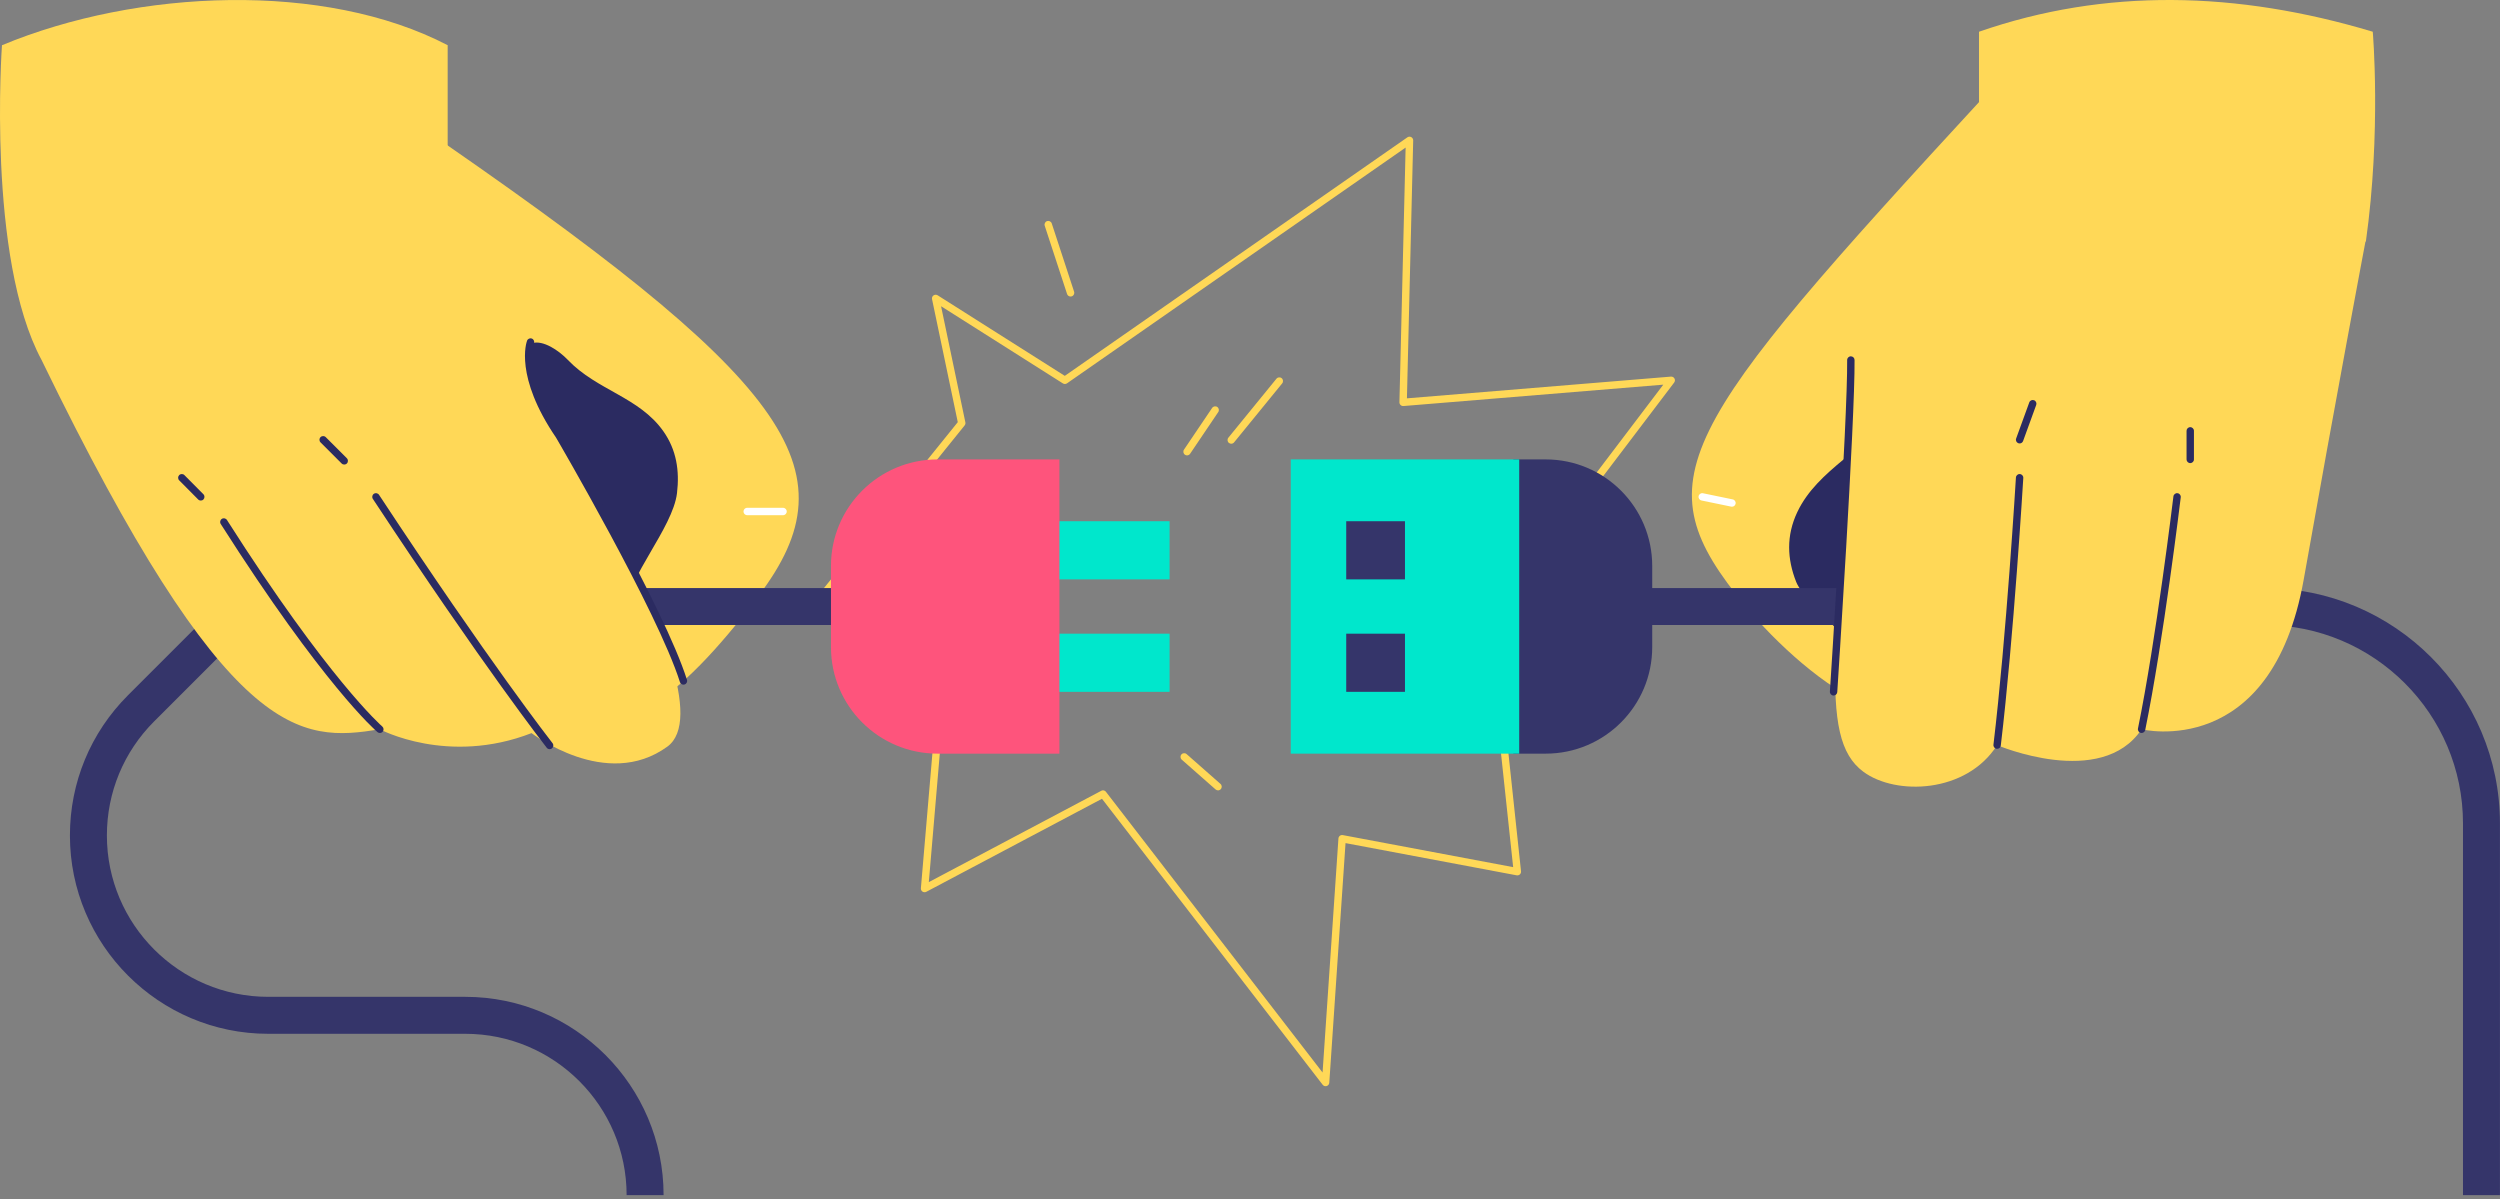 <svg width="542" height="260" viewBox="0 0 542 260" fill="none" xmlns="http://www.w3.org/2000/svg">
<rect x="0" y="0" width="542" height="260" fill="#808080" stroke="none"/>
<path d="M287.391 235.489C287.147 235.489 286.912 235.379 286.758 235.178L238.908 173.173L200.821 193.344C200.56 193.482 200.251 193.467 200.002 193.305C199.758 193.143 199.622 192.86 199.648 192.568L203.414 148.485L177.186 130.673C177.002 130.545 176.877 130.349 176.845 130.126C176.812 129.906 176.873 129.681 177.013 129.506L207.645 91.523L202.066 64.862C202.001 64.547 202.129 64.222 202.392 64.039C202.66 63.859 203.008 63.849 203.278 64.019L230.846 81.486L305.121 29.774C305.37 29.601 305.692 29.582 305.96 29.727C306.223 29.869 306.387 30.15 306.381 30.451L305.022 86.358L362.258 81.65C362.57 81.62 362.874 81.784 363.028 82.062C363.179 82.339 363.155 82.678 362.963 82.931L323.938 134.387L329.759 188.899C329.785 189.152 329.692 189.4 329.506 189.571C329.323 189.742 329.068 189.815 328.815 189.77L291.711 182.788L288.189 234.739C288.165 235.072 287.94 235.355 287.623 235.453C287.547 235.478 287.469 235.489 287.391 235.489ZM239.129 171.347C239.371 171.347 239.609 171.457 239.762 171.658L286.732 232.522L290.172 181.781C290.188 181.552 290.3 181.343 290.481 181.202C290.661 181.062 290.894 181.003 291.121 181.049L328.052 187.996L322.311 134.24C322.289 134.04 322.345 133.834 322.469 133.672L360.601 83.394L304.263 88.029C304.036 88.046 303.812 87.968 303.648 87.812C303.481 87.657 303.39 87.439 303.395 87.212L304.739 31.991L231.328 83.106C231.062 83.29 230.715 83.301 230.44 83.126L204.024 66.39L209.292 91.566C209.342 91.801 209.283 92.046 209.132 92.234L178.804 129.835L204.702 147.422C204.942 147.584 205.074 147.865 205.05 148.154L201.368 191.242L238.755 171.444C238.872 171.377 239.001 171.347 239.129 171.347Z" fill="#FFD857"/>
<path d="M266.93 96.199C266.751 96.199 266.572 96.138 266.423 96.019C266.079 95.739 266.029 95.235 266.308 94.891L276.736 82.103C277.015 81.76 277.523 81.712 277.864 81.989C278.208 82.27 278.258 82.773 277.979 83.117L267.551 95.905C267.395 96.097 267.164 96.199 266.93 96.199Z" fill="#FFD857"/>
<path d="M257.351 98.729C257.196 98.729 257.04 98.686 256.904 98.591C256.537 98.344 256.439 97.845 256.688 97.48L262.788 88.443C263.037 88.076 263.538 87.979 263.899 88.227C264.266 88.474 264.363 88.973 264.115 89.338L258.015 98.375C257.859 98.606 257.608 98.729 257.351 98.729Z" fill="#FFD857"/>
<path d="M232.102 64.29C231.765 64.29 231.451 64.076 231.339 63.736L226.497 48.943C226.358 48.524 226.589 48.07 227.011 47.932C227.43 47.798 227.882 48.025 228.022 48.446L232.865 63.239C233.003 63.658 232.772 64.112 232.35 64.251C232.266 64.276 232.184 64.29 232.102 64.29Z" fill="#FFD857"/>
<path d="M264.069 171.353C263.881 171.353 263.691 171.288 263.54 171.152L256.202 164.693C255.869 164.402 255.837 163.896 256.13 163.563C256.422 163.23 256.93 163.198 257.261 163.492L264.599 169.951C264.932 170.242 264.964 170.748 264.67 171.081C264.512 171.26 264.292 171.353 264.069 171.353Z" fill="#FFD857"/>
<path d="M89.067 26.034C171.81 82.676 185.352 101.575 164.448 129.193C151.694 146.041 128.709 172.323 119.824 141.382C110.939 110.441 81.508 67.628 81.508 67.628L89.067 26.034Z" fill="#FFD857"/>
<path d="M143.807 93.485C138.554 86.058 129.433 84.64 123.134 78.052C121.019 75.839 117.732 73.763 115.496 74.372C113.538 81.507 116.667 88.577 120.6 95.341C123.253 99.907 122.72 105.925 118.971 107.552C122.132 114.78 125.321 121.995 128.571 129.182C132.396 137.644 137.74 138.776 136.46 130.967C135.607 125.751 145.877 114.484 146.774 106.917C147.351 102.068 146.67 97.532 143.807 93.485Z" fill="#2B2B61"/>
<path d="M9.016 78.052C-2.904 55.892 0.428 9.802 0.428 9.802C29.861 -2.416 70.399 -4.082 97.055 9.802V78.052H9.016Z" fill="#FFD857"/>
<path d="M169.763 111.694H161.989C161.546 111.694 161.187 111.335 161.187 110.893C161.187 110.45 161.546 110.091 161.989 110.091H169.763C170.206 110.091 170.565 110.45 170.565 110.893C170.565 111.335 170.206 111.694 169.763 111.694Z" fill="white"/>
<path d="M143.866 259.11H135.851C135.851 239.82 120.159 224.128 100.869 224.128H58.156C34.447 224.128 15.159 204.84 15.159 181.131C15.159 169.648 19.63 158.85 27.752 150.728L49.821 128.661C50.573 127.909 51.591 127.488 52.654 127.488H190.374V135.502H54.316L33.42 156.396C26.815 163.004 23.174 171.79 23.174 181.131C23.174 200.421 38.866 216.113 58.156 216.113H100.869C124.578 216.115 143.866 235.403 143.866 259.11Z" fill="#35356A"/>
<path d="M253.566 113.002H225.323V125.61H253.566V113.002Z" fill="#00E7CC"/>
<path d="M253.566 137.382H225.323V149.991H253.566V137.382Z" fill="#00E7CC"/>
<path d="M229.679 163.39H203.259C190.497 163.39 180.153 153.046 180.153 140.284V122.708C180.153 109.946 190.497 99.602 203.259 99.602H229.682V163.39H229.679Z" fill="#FE547C"/>
<path d="M9.016 78.052C49.467 161.376 65.044 160.899 82.353 158.109C82.353 158.109 97.064 166.016 115.239 158.937C115.239 158.937 131.398 171.511 144.663 161.882C160.195 150.609 107.107 71.559 107.107 71.559L9.016 78.052Z" fill="#FFD857"/>
<path d="M148.172 148.435C147.831 148.435 147.517 148.217 147.409 147.875C142.576 132.59 120.77 95.25 120.55 94.876C111.487 81.585 114.147 74.171 114.268 73.864C114.424 73.449 114.891 73.244 115.301 73.402C115.716 73.557 115.924 74.022 115.764 74.435C115.74 74.499 113.341 81.462 121.905 94.021C122.834 95.607 144.051 131.935 148.937 147.394C149.071 147.815 148.838 148.264 148.414 148.398C148.332 148.424 148.25 148.435 148.172 148.435Z" fill="#2B2B61"/>
<path d="M119.163 162.422C118.927 162.422 118.69 162.316 118.532 162.115C118.398 161.947 104.88 144.669 80.834 108.161C80.592 107.79 80.693 107.295 81.063 107.051C81.43 106.806 81.929 106.908 82.173 107.28C106.174 143.722 119.658 160.955 119.792 161.126C120.064 161.474 120.006 161.977 119.655 162.252C119.511 162.366 119.338 162.422 119.163 162.422Z" fill="#2B2B61"/>
<path d="M82.353 158.911C82.169 158.911 81.983 158.848 81.834 158.721C81.365 158.321 70.09 148.522 47.853 113.596C47.615 113.222 47.725 112.727 48.099 112.489C48.471 112.254 48.968 112.362 49.205 112.736C71.272 147.396 82.761 157.407 82.874 157.504C83.211 157.792 83.252 158.297 82.962 158.632C82.802 158.816 82.578 158.911 82.353 158.911Z" fill="#2B2B61"/>
<path d="M74.632 100.717C74.427 100.717 74.222 100.639 74.066 100.482L69.491 95.907C69.178 95.594 69.178 95.086 69.491 94.775C69.805 94.464 70.312 94.461 70.624 94.775L75.198 99.349C75.511 99.663 75.511 100.17 75.198 100.482C75.043 100.639 74.837 100.717 74.632 100.717Z" fill="#2B2B61"/>
<path d="M43.533 108.522C43.326 108.522 43.12 108.444 42.965 108.287L38.848 104.138C38.535 103.822 38.539 103.317 38.85 103.005C39.166 102.69 39.674 102.694 39.983 103.008L44.099 107.154C44.413 107.47 44.408 107.975 44.097 108.287C43.941 108.446 43.736 108.522 43.533 108.522Z" fill="#2B2B61"/>
<path d="M430.608 20.442C362.645 94.168 355.91 103.965 378.303 131.274C391.702 147.614 421.295 170.567 423.03 138.422C424.765 106.277 443.865 57.962 443.865 57.962L430.608 20.442Z" fill="#FFD857"/>
<path d="M389.662 111.005C394.116 101.635 404.663 97.618 410.571 88.856C412.554 85.913 415.971 82.795 418.791 82.834C422.879 89.915 420.874 98.321 417.838 106.621C415.787 112.224 417.902 118.501 422.777 119.21C420.772 127.793 418.732 136.371 416.612 144.937C414.119 155.019 408.012 157.697 407.628 149.006C407.368 143.202 391.508 131.462 389.412 126.159C387.441 121.174 387.236 116.111 389.662 111.005Z" fill="#2B2B61"/>
<path d="M512.924 52.346C516.279 28.445 514.415 6.878 514.415 6.878C484.96 -1.954 456.428 -2.626 429.05 6.878V52.346L446.763 87.333L512.924 52.346Z" fill="#FFD857"/>
<path d="M375.494 109.855C375.44 109.855 375.383 109.851 375.329 109.838L368.884 108.505C368.449 108.416 368.17 107.99 368.261 107.558C368.35 107.124 368.784 106.841 369.208 106.936L375.653 108.269C376.088 108.358 376.367 108.784 376.276 109.216C376.196 109.596 375.863 109.855 375.494 109.855Z" fill="white"/>
<path d="M541.991 259.109H533.977V178.514C533.977 154.797 514.68 135.502 490.963 135.502H349.745V127.488H490.963C519.099 127.488 541.989 150.378 541.989 178.512V259.109H541.991Z" fill="#35356A"/>
<path d="M335.097 163.39H328.085V99.6H335.097C347.859 99.6 358.202 109.944 358.202 122.706V140.282C358.202 153.046 347.856 163.39 335.097 163.39Z" fill="#35356A"/>
<path d="M329.364 99.6H279.835V163.39H329.364V99.6Z" fill="#00E7CC"/>
<path d="M304.598 113.001H291.862V125.61H304.598V113.001Z" fill="#35356A"/>
<path d="M304.598 137.382H291.862V149.991H304.598V137.382Z" fill="#35356A"/>
<path d="M403.414 71.559C398.213 139.221 393.854 159.805 403.976 167.314C410.979 172.509 426.315 172.038 432.977 161.545C432.977 161.545 455.555 171.185 464.298 158.109C464.298 158.109 492.456 165.063 499.451 125.61C506.445 86.157 512.837 52.346 512.837 52.346L403.414 71.559Z" fill="#FFD857"/>
<path d="M397.519 150.79C397.502 150.79 397.485 150.79 397.467 150.788C397.024 150.758 396.692 150.378 396.72 149.937C396.759 149.345 400.585 90.771 400.464 78.058C400.46 77.615 400.814 77.255 401.257 77.25C401.26 77.25 401.262 77.25 401.266 77.25C401.707 77.25 402.063 77.605 402.068 78.043C402.189 90.816 398.358 149.451 398.319 150.041C398.291 150.464 397.938 150.79 397.519 150.79Z" fill="#2B2B61"/>
<path d="M432.979 162.347C432.946 162.347 432.914 162.344 432.881 162.34C432.443 162.288 432.129 161.889 432.181 161.45C434.988 137.92 437.032 103.868 437.052 103.526C437.078 103.085 437.469 102.737 437.899 102.774C438.342 102.8 438.679 103.18 438.651 103.621C438.631 103.965 436.583 138.065 433.772 161.642C433.724 162.048 433.378 162.347 432.979 162.347Z" fill="#2B2B61"/>
<path d="M464.3 158.911C464.246 158.911 464.192 158.907 464.138 158.896C463.704 158.807 463.425 158.384 463.511 157.949C467.455 138.629 471.157 107.934 471.195 107.625C471.249 107.184 471.664 106.86 472.086 106.925C472.527 106.977 472.838 107.377 472.786 107.815C472.749 108.124 469.039 138.884 465.085 158.267C465.005 158.649 464.672 158.911 464.3 158.911Z" fill="#2B2B61"/>
<path d="M437.854 96.142C437.763 96.142 437.67 96.127 437.579 96.095C437.162 95.944 436.948 95.486 437.099 95.069L439.945 87.246C440.096 86.829 440.555 86.62 440.972 86.767C441.389 86.918 441.603 87.376 441.451 87.793L438.606 95.615C438.487 95.942 438.18 96.142 437.854 96.142Z" fill="#2B2B61"/>
<path d="M474.845 100.402C474.402 100.402 474.043 100.043 474.043 99.6V93.409C474.043 92.966 474.402 92.607 474.845 92.607C475.288 92.607 475.647 92.966 475.647 93.409V99.6C475.647 100.043 475.288 100.402 474.845 100.402Z" fill="#2B2B61"/>
</svg>
